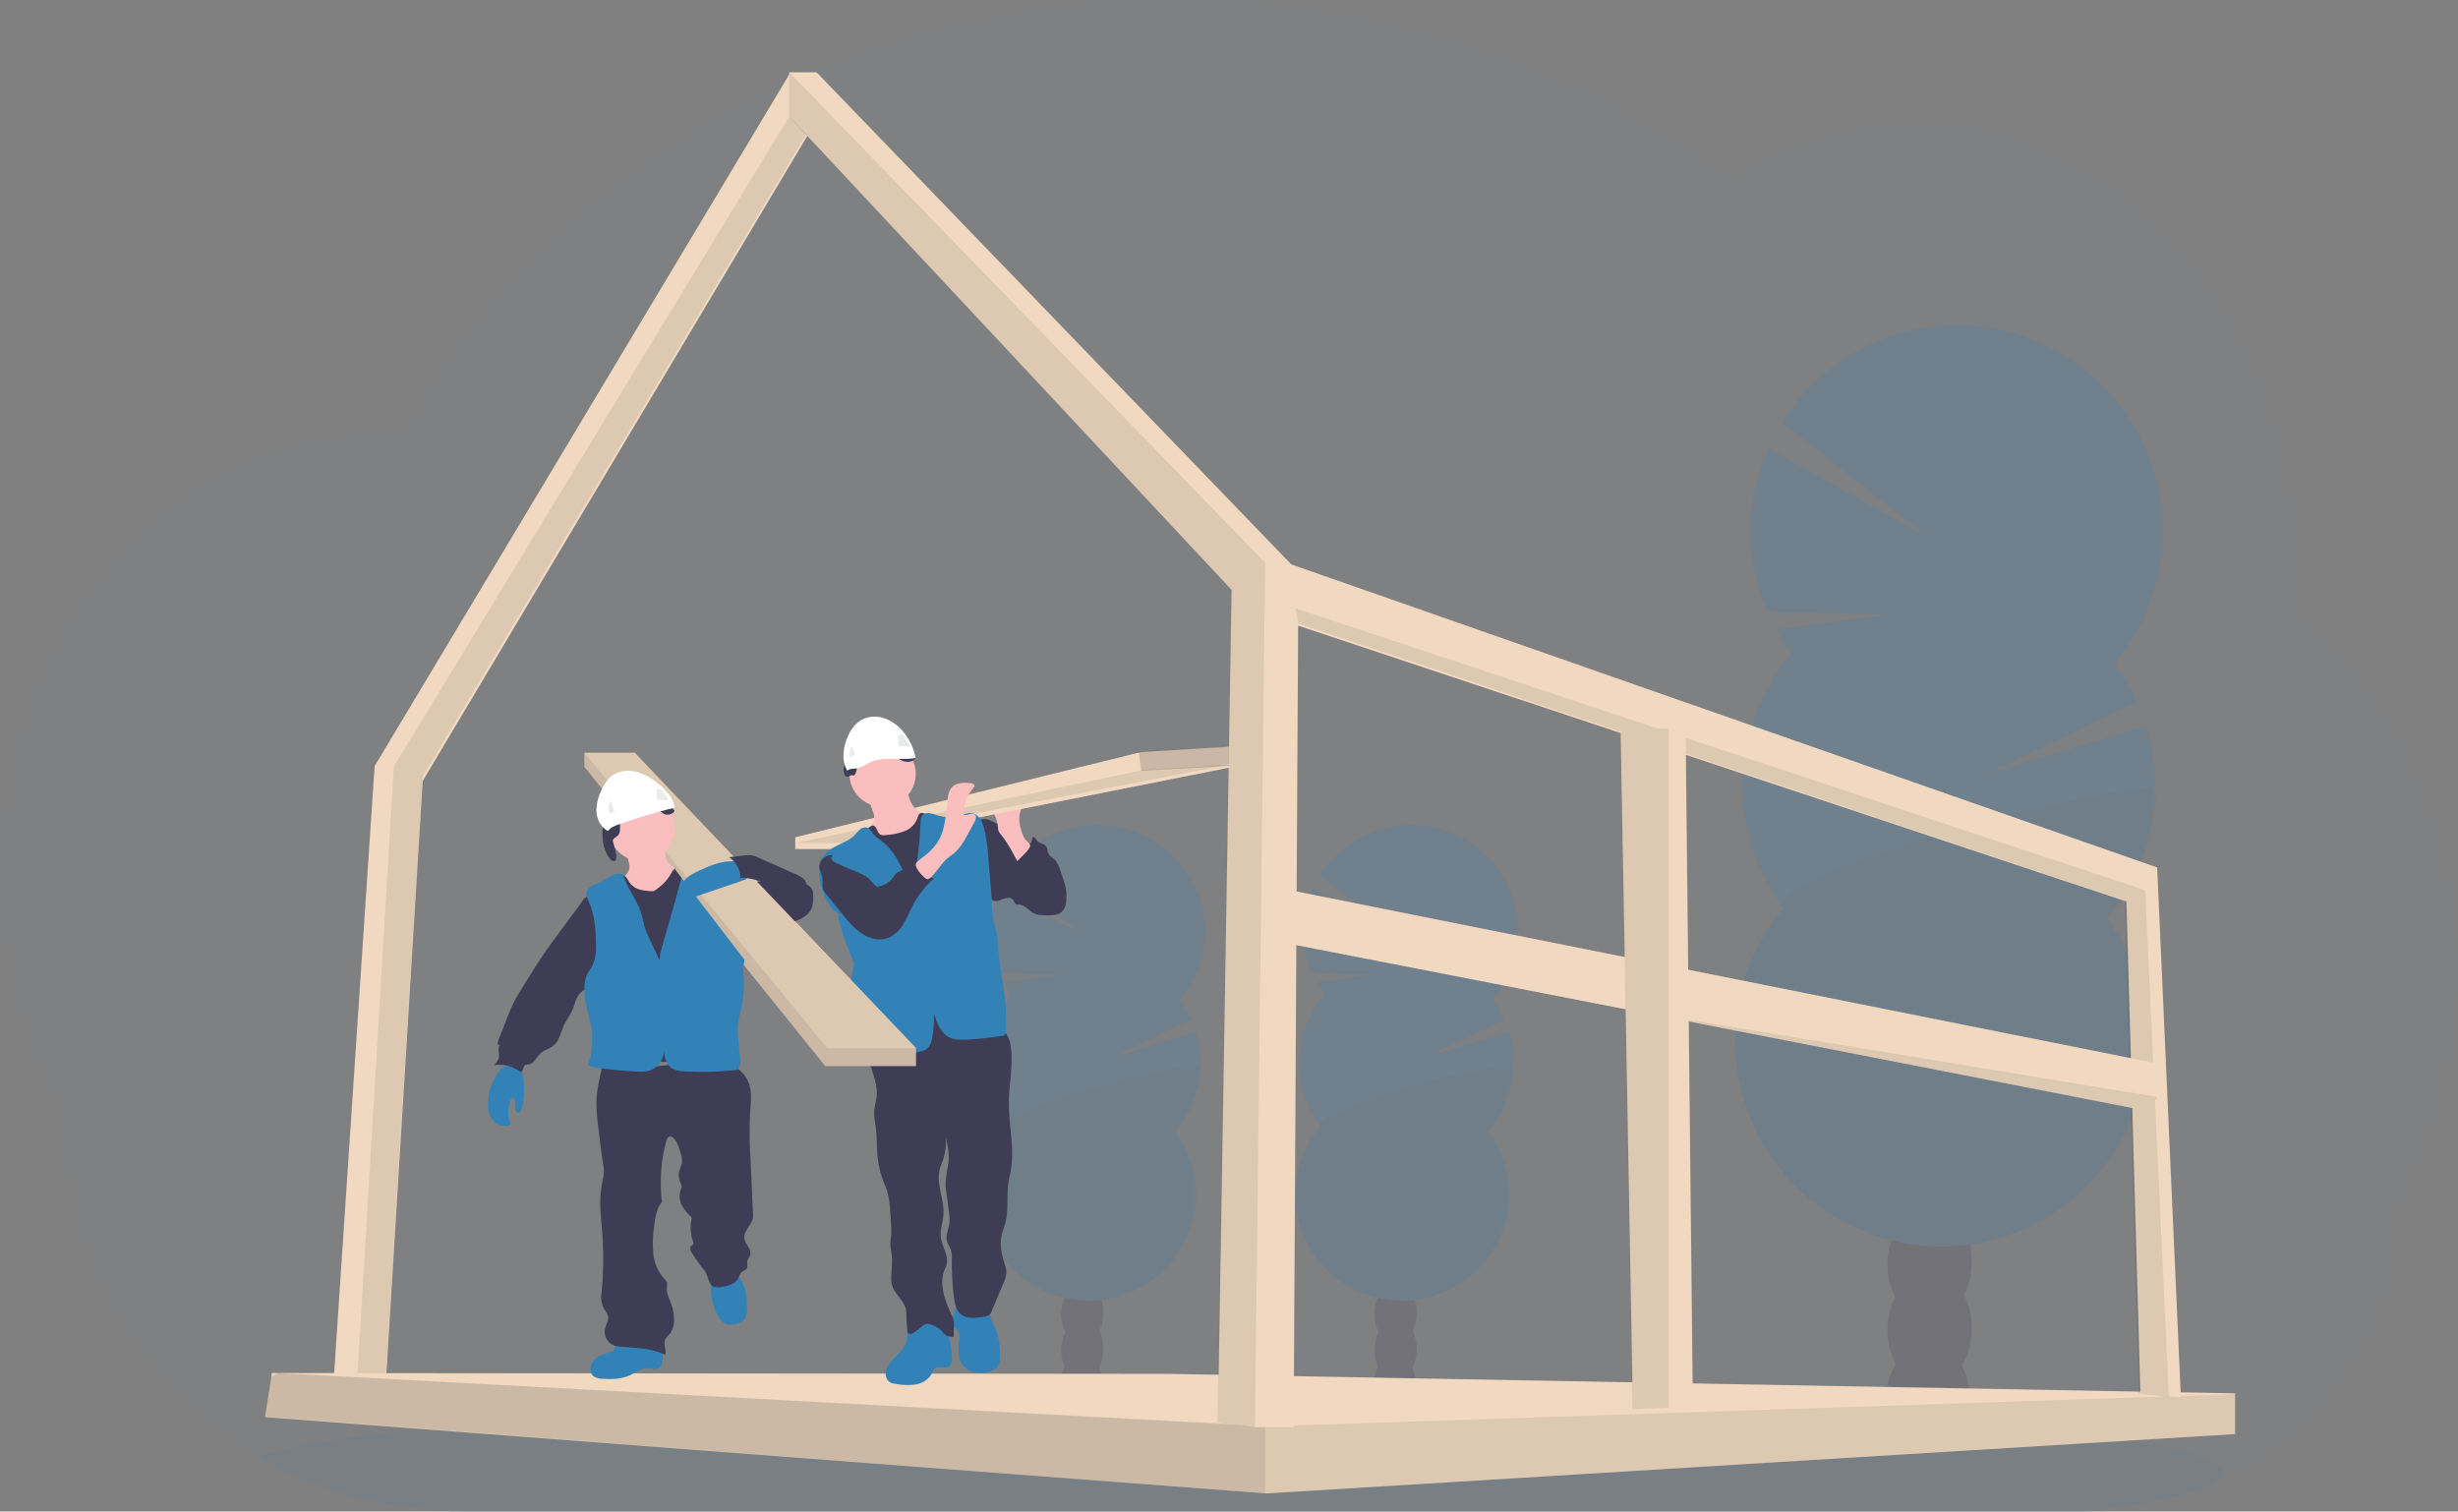 <svg width="400" height="246" viewBox="0 0 400 246" fill="none" xmlns="http://www.w3.org/2000/svg">
<rect x="0" y="0" width="400" height="246" fill="#808080" stroke="none"/>
<g clip-path="url(#clip0_965_5479)">
<path opacity="0.1" d="M400 158.007C400.007 164.672 399.201 171.313 397.599 177.783C397.06 179.963 396.434 182.098 395.721 184.188C394.848 186.767 393.837 189.297 392.692 191.767C392.114 193.016 391.504 194.241 390.861 195.441C390.872 202.276 389.464 209.039 386.728 215.303C381.782 226.54 372.962 235.627 361.876 240.906C354.944 244.213 347.369 245.952 339.69 246H75.939C64.204 246.025 52.672 242.942 42.515 237.066L42.359 236.977C40.912 236.131 39.502 235.234 38.127 234.288C35.035 232.152 32.13 229.757 29.444 227.13C25.807 223.577 22.603 219.607 19.897 215.303C13.543 205.213 10.176 193.53 10.188 181.607C3.753 170.316 0 156.791 0 142.257C0 123.92 5.963 107.193 15.761 94.53C17.804 91.885 20.041 89.396 22.455 87.083C24.836 84.796 27.396 82.701 30.109 80.818C32.28 79.311 34.55 77.95 36.901 76.743C37.883 76.244 38.868 75.772 39.87 75.334C40.749 74.944 41.639 74.58 42.539 74.237C43.619 73.828 44.712 73.451 45.819 73.107C46.927 72.763 48.019 72.462 49.097 72.203C50.681 71.816 52.294 71.502 53.933 71.259C55.291 71.059 56.649 70.92 58.008 70.814C59.088 70.733 60.178 70.689 61.275 70.675H61.869C63.078 70.675 64.28 70.723 65.472 70.804C65.598 70.553 65.734 70.298 65.859 70.05C66.335 69.144 66.827 68.241 67.323 67.358C67.322 67.35 67.322 67.342 67.323 67.334C67.408 67.178 67.493 67.025 67.581 66.876C67.982 66.152 68.4 65.436 68.828 64.726C69.025 64.386 69.218 64.067 69.419 63.748C69.461 63.669 69.507 63.592 69.558 63.517C69.762 63.178 69.969 62.838 70.179 62.498C71.228 60.823 72.318 59.177 73.45 57.561L73.738 57.147C73.915 56.895 74.078 56.651 74.275 56.4C74.744 55.744 75.226 55.086 75.712 54.44C76.051 53.978 76.391 53.52 76.757 53.082C77.64 51.95 78.546 50.818 79.474 49.686C80.403 48.554 81.367 47.437 82.368 46.335C82.504 46.182 82.639 46.032 82.782 45.883L84.232 44.301C84.303 44.226 84.365 44.158 84.433 44.09C84.606 43.903 84.772 43.717 84.959 43.537C85.737 42.712 86.535 41.903 87.336 41.099C91.415 37.036 95.76 33.251 100.343 29.767C100.523 29.624 100.706 29.489 100.886 29.353C101.749 28.704 102.625 28.062 103.501 27.431C108.321 23.974 113.358 20.832 118.583 18.025C118.943 17.817 119.31 17.624 119.68 17.434C124.364 14.956 129.181 12.739 134.11 10.792C136.796 9.729 139.544 8.731 142.308 7.817C144.149 7.213 145.996 6.639 147.867 6.099C150.792 5.257 153.738 4.502 156.704 3.834C165.442 1.874 174.331 0.662 183.274 0.214C185.991 0.076 188.739 0.005 191.517 0C204.921 -0.018 218.273 1.671 231.25 5.026C231.385 5.229 231.568 5.394 231.784 5.506C231.999 5.618 232.24 5.674 232.483 5.668H233.624C234.12 5.803 234.612 5.939 235.108 6.082C237.877 6.879 240.606 7.749 243.296 8.693L243.975 8.938C250.614 11.298 257.073 14.135 263.302 17.427C268.918 20.387 274.324 23.727 279.484 27.424C280.279 27.994 281.062 28.57 281.835 29.149C282.772 28.549 283.725 27.974 284.694 27.424C288.436 25.293 292.411 23.599 296.539 22.375C305.171 19.82 314.305 19.463 323.11 21.335C334.402 23.729 344.624 29.672 352.88 38.124C356.241 41.582 359.234 45.381 361.808 49.459C361.995 49.751 362.182 50.046 362.362 50.345C364.574 53.954 366.476 57.745 368.047 61.677C368.104 61.823 368.162 61.959 368.213 62.101C369.663 65.782 370.832 69.568 371.711 73.426C371.752 73.623 371.799 73.816 371.84 74.013C372.662 77.747 373.22 81.533 373.511 85.345C373.511 85.481 373.511 85.62 373.538 85.763C373.681 87.734 373.753 89.726 373.755 91.739C373.755 93.539 373.694 95.325 373.582 97.097C373.582 97.291 373.555 97.491 373.538 97.692C373.507 98.204 373.463 98.71 373.419 99.227C376.013 101.318 378.44 103.608 380.68 106.076C381.669 107.156 382.627 108.276 383.553 109.437C386.373 112.972 388.852 116.766 390.956 120.769C396.699 131.608 400 144.359 400 158.007Z" fill="#78858F"/>
<path opacity="0.1" d="M361.765 239.755C361.765 242.032 353.765 244.166 339.806 246H75.773C64.026 246.024 52.481 242.998 42.313 237.228L42.157 237.141C46.169 235.707 53.41 234.37 63.266 233.163L63.708 233.11C68.127 232.58 73.067 232.076 78.466 231.599C78.602 231.599 78.741 231.579 78.877 231.563C83.161 231.189 87.717 230.839 92.547 230.513C92.7 230.513 92.85 230.486 93.003 230.479C94.866 230.348 96.767 230.224 98.707 230.106L99.455 230.059C113.581 229.199 129.638 228.512 147.051 228.059H147.071C149.51 227.992 151.975 227.933 154.466 227.882C157.235 227.817 160.039 227.761 162.876 227.712C165.042 227.665 167.235 227.632 169.434 227.598H169.485C179.409 227.452 189.663 227.378 200.147 227.378C226.073 227.378 250.578 227.842 272.292 228.675H272.353C275.692 228.802 278.969 228.942 282.165 229.086L284.884 229.212C288.49 229.381 292.003 229.562 295.423 229.756C335.642 232 361.765 235.644 361.765 239.755Z" fill="#3282B8"/>
<g opacity="0.2">
<path d="M230.387 225.322C230.377 225.684 230.337 226.044 230.268 226.399C228.035 226.027 225.788 225.692 223.529 225.392C223.529 225.299 223.529 225.201 223.529 225.104C223.55 224.098 223.827 223.117 224.332 222.26C224.993 221.167 225.997 220.483 227.104 220.519C228.211 220.556 229.171 221.304 229.764 222.434C230.213 223.322 230.428 224.319 230.387 225.322Z" fill="#3F3D56"/>
<path d="M230.544 219.756C230.63 217.051 229.164 214.81 227.27 214.75C225.376 214.691 223.771 216.835 223.685 219.541C223.599 222.246 225.065 224.487 226.959 224.546C228.853 224.606 230.458 222.461 230.544 219.756Z" fill="#3F3D56"/>
<path d="M230.544 213.876C230.63 211.171 229.164 208.93 227.27 208.87C225.376 208.811 223.771 210.955 223.685 213.66C223.599 216.365 225.065 218.606 226.959 218.666C228.853 218.725 230.458 216.581 230.544 213.876Z" fill="#3F3D56"/>
<path d="M230.544 207.995C230.63 205.29 229.164 203.049 227.27 202.989C225.376 202.93 223.771 205.074 223.685 207.779C223.599 210.484 225.065 212.726 226.959 212.785C228.853 212.845 230.458 210.7 230.544 207.995Z" fill="#3F3D56"/>
<path d="M231.525 202.115C231.611 199.41 230.145 197.168 228.251 197.109C226.356 197.049 224.751 199.194 224.665 201.899C224.579 204.604 226.045 206.845 227.939 206.905C229.834 206.964 231.439 204.82 231.525 202.115Z" fill="#3F3D56"/>
<path d="M215.556 161.877C215.077 161.234 214.645 160.557 214.264 159.853L223.876 158.594L213.529 158.347C212.606 156.174 212.139 153.837 212.157 151.479C212.175 149.121 212.678 146.791 213.635 144.632L227.281 152.209L214.781 142.476C216.042 140.452 217.71 138.709 219.681 137.353C221.651 135.998 223.883 135.061 226.235 134.599C228.587 134.138 231.01 134.163 233.353 134.673C235.695 135.182 237.906 136.166 239.848 137.561C241.79 138.957 243.421 140.735 244.64 142.784C245.858 144.833 246.637 147.109 246.929 149.47C247.221 151.832 247.019 154.228 246.336 156.508C245.653 158.789 244.503 160.905 242.958 162.725C243.703 163.725 244.336 164.804 244.846 165.941L232.23 171.948L245.608 167.955C246.45 170.713 246.586 173.636 246.003 176.46C245.419 179.283 244.136 181.917 242.268 184.124C244.21 186.738 245.371 189.843 245.619 193.081C245.867 196.32 245.191 199.562 243.669 202.438C242.147 205.313 239.84 207.706 237.012 209.342C234.184 210.978 230.949 211.791 227.677 211.689C224.405 211.586 221.228 210.572 218.51 208.763C215.791 206.954 213.641 204.422 212.304 201.457C210.968 198.492 210.499 195.213 210.952 191.997C211.405 188.78 212.761 185.755 214.866 183.267C212.545 180.142 211.351 176.334 211.474 172.455C211.598 168.576 213.032 164.851 215.546 161.877H215.556Z" fill="#3282B8"/>
<path opacity="0.1" d="M246.078 173.753C245.96 177.614 244.533 181.321 242.028 184.273C243.955 186.873 245.108 189.961 245.354 193.182C245.6 196.403 244.929 199.628 243.419 202.488C241.908 205.348 239.619 207.727 236.812 209.354C234.006 210.982 230.796 211.79 227.549 211.689C224.301 211.587 221.149 210.578 218.451 208.779C215.753 206.979 213.619 204.461 212.293 201.512C210.966 198.563 210.501 195.302 210.951 192.103C211.401 188.904 212.746 185.895 214.835 183.42C212.617 180.423 246.139 171.823 246.078 173.753Z" fill="#313437"/>
</g>
<g opacity="0.2">
<path d="M179.407 225.322C179.397 225.684 179.357 226.044 179.288 226.399C177.055 226.027 174.808 225.692 172.549 225.392C172.549 225.299 172.549 225.201 172.549 225.104C172.57 224.098 172.847 223.117 173.351 222.26C174.012 221.167 175.017 220.483 176.124 220.519C177.231 220.556 178.191 221.304 178.784 222.434C179.233 223.322 179.448 224.319 179.407 225.322Z" fill="#3F3D56"/>
<path d="M179.564 219.756C179.65 217.051 178.184 214.81 176.29 214.75C174.396 214.691 172.791 216.835 172.705 219.541C172.619 222.246 174.085 224.487 175.979 224.546C177.873 224.606 179.478 222.461 179.564 219.756Z" fill="#3F3D56"/>
<path d="M179.564 213.876C179.65 211.171 178.184 208.93 176.29 208.87C174.396 208.811 172.791 210.955 172.705 213.66C172.619 216.365 174.085 218.606 175.979 218.666C177.873 218.725 179.478 216.581 179.564 213.876Z" fill="#3F3D56"/>
<path d="M179.564 207.995C179.65 205.29 178.184 203.049 176.29 202.989C174.396 202.93 172.791 205.074 172.705 207.779C172.619 210.484 174.085 212.726 175.979 212.785C177.873 212.845 179.478 210.7 179.564 207.995Z" fill="#3F3D56"/>
<path d="M180.544 202.115C180.63 199.41 179.164 197.168 177.27 197.109C175.376 197.049 173.771 199.194 173.685 201.899C173.599 204.604 175.065 206.845 176.959 206.905C178.853 206.964 180.458 204.82 180.544 202.115Z" fill="#3F3D56"/>
<path d="M164.576 161.877C164.097 161.234 163.665 160.557 163.283 159.853L172.896 158.594L162.549 158.347C161.625 156.174 161.158 153.837 161.177 151.479C161.195 149.121 161.697 146.791 162.654 144.632L176.301 152.209L163.8 142.476C165.061 140.452 166.729 138.709 168.7 137.353C170.671 135.998 172.902 135.061 175.255 134.599C177.607 134.138 180.03 134.163 182.372 134.673C184.714 135.182 186.926 136.166 188.868 137.561C190.81 138.957 192.441 140.735 193.659 142.784C194.877 144.833 195.657 147.109 195.949 149.47C196.241 151.832 196.039 154.228 195.355 156.508C194.672 158.789 193.522 160.905 191.978 162.725C192.723 163.725 193.356 164.804 193.865 165.941L181.25 171.948L194.627 167.955C195.47 170.713 195.605 173.636 195.022 176.46C194.439 179.283 193.155 181.917 191.287 184.124C193.229 186.738 194.391 189.843 194.639 193.081C194.887 196.32 194.211 199.562 192.689 202.438C191.167 205.313 188.86 207.706 186.032 209.342C183.204 210.978 179.969 211.791 176.697 211.689C173.425 211.586 170.248 210.572 167.529 208.763C164.811 206.954 162.66 204.422 161.324 201.457C159.987 198.492 159.519 195.213 159.972 191.997C160.425 188.78 161.781 185.755 163.885 183.267C161.565 180.142 160.371 176.334 160.494 172.455C160.617 168.576 162.051 164.851 164.566 161.877H164.576Z" fill="#3282B8"/>
<path opacity="0.1" d="M195.098 173.753C194.98 177.614 193.552 181.321 191.047 184.273C192.975 186.873 194.127 189.961 194.373 193.182C194.619 196.403 193.949 199.628 192.438 202.488C190.928 205.348 188.638 207.727 185.832 209.354C183.025 210.982 179.815 211.79 176.568 211.689C173.321 211.587 170.168 210.578 167.47 208.779C164.773 206.979 162.638 204.461 161.312 201.512C159.986 198.563 159.521 195.302 159.97 192.103C160.42 188.904 161.766 185.895 163.854 183.42C161.637 180.423 195.159 171.823 195.098 173.753Z" fill="#313437"/>
</g>
<g opacity="0.2">
<path d="M320.578 228.198C320.553 228.91 320.472 229.62 320.335 230.318C315.877 229.572 311.386 228.905 306.863 228.317C306.863 228.128 306.863 227.936 306.863 227.741C306.905 225.727 307.458 223.762 308.466 222.047C309.797 219.86 311.794 218.49 314 218.56C316.206 218.629 318.126 220.132 319.324 222.395C320.227 224.178 320.66 226.181 320.578 228.198Z" fill="#3F3D56"/>
<path d="M320.876 216.545C321.039 211.405 318.1 207.142 314.311 207.022C310.523 206.903 307.32 210.972 307.157 216.112C306.994 221.251 309.934 225.515 313.722 225.634C317.51 225.754 320.713 221.684 320.876 216.545Z" fill="#3F3D56"/>
<path d="M320.876 205.764C321.039 200.624 318.1 196.361 314.311 196.241C310.523 196.122 307.32 200.192 307.157 205.331C306.994 210.471 309.934 214.734 313.722 214.854C317.51 214.973 320.713 210.903 320.876 205.764Z" fill="#3F3D56"/>
<path d="M321.856 194.983C322.019 189.843 319.08 185.58 315.292 185.46C311.503 185.341 308.3 189.41 308.138 194.55C307.975 199.689 310.914 203.953 314.702 204.072C318.491 204.192 321.694 200.122 321.856 194.983Z" fill="#3F3D56"/>
<path d="M321.842 183.199C321.997 178.06 319.051 173.801 315.262 173.687C311.474 173.574 308.277 177.649 308.123 182.789C307.968 187.929 310.914 192.187 314.703 192.301C318.491 192.414 321.688 188.339 321.842 183.199Z" fill="#3F3D56"/>
<path d="M291.492 106.355C290.576 105.108 289.747 103.799 289.011 102.439L307.47 100L287.603 99.521C285.829 95.311 284.931 90.782 284.965 86.213C284.998 81.643 285.963 77.129 287.8 72.945L314.012 87.622L290.009 68.764C292.436 64.852 295.642 61.483 299.426 58.866C303.211 56.249 307.494 54.44 312.007 53.553C316.521 52.665 321.169 52.718 325.661 53.707C330.154 54.697 334.394 56.602 338.119 59.303C341.844 62.005 344.973 65.446 347.311 69.412C349.649 73.377 351.146 77.782 351.709 82.353C352.272 86.923 351.888 91.56 350.582 95.975C349.277 100.39 347.076 104.489 344.119 108.016C345.548 109.957 346.764 112.047 347.746 114.249L323.516 125.896L349.205 118.152C350.824 123.489 351.088 129.147 349.972 134.612C348.856 140.078 346.397 145.178 342.816 149.452C346.545 154.518 348.775 160.533 349.25 166.808C349.726 173.083 348.428 179.365 345.505 184.936C342.582 190.508 338.151 195.143 332.72 198.312C327.29 201.482 321.077 203.058 314.794 202.859C308.511 202.661 302.41 200.697 297.189 197.191C291.969 193.685 287.839 188.78 285.272 183.035C282.705 177.291 281.805 170.939 282.675 164.706C283.544 158.474 286.148 152.612 290.189 147.791C285.735 141.737 283.442 134.361 283.678 126.846C283.915 119.331 286.666 112.113 291.492 106.351V106.355Z" fill="#3282B8"/>
<path opacity="0.1" d="M350.98 128.935C350.756 136.453 347.992 143.677 343.135 149.436C346.884 154.504 349.125 160.52 349.603 166.797C350.081 173.074 348.776 179.358 345.838 184.931C342.899 190.504 338.446 195.141 332.986 198.311C327.527 201.482 321.282 203.058 314.965 202.86C308.649 202.661 302.516 200.696 297.268 197.19C292.019 193.683 287.868 188.776 285.288 183.029C282.707 177.283 281.802 170.93 282.676 164.695C283.55 158.461 286.168 152.597 290.23 147.775C285.884 141.927 351.099 125.173 350.98 128.935Z" fill="#313437"/>
</g>
<path d="M53.922 230.319L57.467 230.308H62.465L68.785 127.11L131.373 22.129L128.652 19.194V11.761L60.965 124.678L53.922 230.319Z" fill="#F1D8C0"/>
<path opacity="0.1" d="M57.843 229.339H62.463L68.783 126.335L131.372 21.551L128.652 18.622L64.092 124.765L57.843 229.339Z" fill="#313437"/>
<path d="M43.137 230.637L205.925 243.049L206.064 243.06L363.607 233.406L363.725 233.399V226.771L190.133 223.597L45.305 223.458H44.246L44.131 224.202L43.137 230.637Z" fill="#F1D8C0"/>
<path opacity="0.1" d="M43.137 230.637L205.925 243.049L206.064 243.06L363.607 233.406L363.725 233.277V226.909H363.586L205.925 232.155L45.305 223.458H45.281L44.996 223.644L44.131 224.202L43.137 230.637Z" fill="#313437"/>
<path opacity="0.1" d="M43.137 230.522L205.882 243.06V232.055L44.996 223.458L44.131 224.021L43.137 230.522Z" fill="#313437"/>
<path d="M128.431 18.968L200.415 96.01L198.189 231.529L204.304 232.265L204.406 232.279H210.52L211.252 101.829L346.041 146.726L348.314 226.667L353.235 227.216L354.902 227.403L351.043 141.182L210.139 91.854L132.879 11.761H128.431V18.968Z" fill="#F1D8C0"/>
<path opacity="0.1" d="M210.784 98.988L211.338 101.492L345.767 146.567L348.034 226.826L352.941 227.378L349.093 144.898L210.784 98.988Z" fill="#313437"/>
<path opacity="0.1" d="M128.431 18.968L200.332 96.015L198.109 231.542L204.217 232.279L205.882 91.58L128.431 11.761V18.968Z" fill="#313437"/>
<path d="M210.784 153.794L260.289 163.436L260.306 163.44L347.011 180.335L350.98 178.761L350.967 178.484L350.708 173.008L210.836 145.052L210.784 153.794Z" fill="#F1D8C0"/>
<path opacity="0.1" d="M260.784 163.673L347.032 180.335L350.98 178.783L350.967 178.51L260.784 163.673Z" fill="#313437"/>
<path d="M263.726 118.589L265.042 191.786L265.723 229.338L271.717 229.135L275.49 229.007L274.318 119.648L271.717 118.775L271.148 118.589H263.726Z" fill="#F1D8C0"/>
<path opacity="0.1" d="M263.726 118.589V118.606L264.974 191.792L265.646 229.338L271.569 229.135V118.589H263.726Z" fill="#313437"/>
<path d="M168.827 138.08C169.183 138.278 169.524 138.505 169.845 138.758C170.225 139.099 170.566 139.483 170.863 139.902C172.318 141.832 173.661 144.075 173.519 146.51C173.522 146.864 173.457 147.215 173.327 147.543C173.197 147.872 173.005 148.17 172.762 148.422C172.162 148.947 171.3 148.972 170.513 148.972C169.659 148.972 168.76 148.972 168.02 148.52C167.28 148.068 166.663 147.188 165.788 147.209C165.664 147.23 165.538 147.23 165.415 147.209C165.113 147.108 165.052 146.701 164.855 146.444C164.516 145.981 163.8 146.096 163.267 146.298C162.735 146.499 162.145 146.802 161.619 146.569C161.313 146.404 161.064 146.148 160.903 145.835C159.644 143.748 159.376 141.241 159.139 138.817C158.993 137.343 157.88 132.314 160.95 133.458C162.307 133.959 163.576 134.961 164.811 135.694L168.827 138.08Z" fill="#3F3D56"/>
<path d="M165.322 138.016C165.593 138.206 165.92 138.303 166.254 138.29C166.587 138.277 166.906 138.155 167.16 137.944C167.658 137.503 167.976 136.9 168.054 136.246C168.388 136.145 168.559 136.574 168.773 136.836C169.148 137.282 169.912 137.275 170.253 137.75C170.491 138.078 170.437 138.534 170.605 138.904C170.822 139.383 171.361 139.632 171.729 140.018C172.077 140.441 172.328 140.931 172.466 141.457L173.015 143.07C173.278 143.74 173.446 144.442 173.517 145.157C173.552 145.514 173.513 145.875 173.404 146.218C173.295 146.56 173.117 146.878 172.881 147.153C172.144 147.93 170.936 148.012 169.868 147.989C169.511 147.996 169.155 147.955 168.81 147.867C167.863 147.579 167.257 146.645 167.006 145.704C166.755 144.764 166.782 143.777 166.634 142.814C166.475 141.867 166.194 140.945 165.797 140.068C165.503 139.386 164.693 138.37 164.706 137.646C164.947 137.646 165.121 137.862 165.322 138.016Z" fill="#3F3D56"/>
<path d="M166.119 134.89C165.969 134.39 165.882 133.87 165.86 133.344C165.86 132.288 166.297 131.294 166.738 130.351L163.09 130.896C162.649 130.963 162.158 131.062 161.909 131.467C161.814 131.668 161.765 131.891 161.765 132.117C161.765 132.343 161.814 132.566 161.909 132.766C162.091 133.168 162.237 133.589 162.343 134.024C162.351 134.404 162.39 134.782 162.461 135.154C162.574 135.427 162.733 135.675 162.93 135.883C163.974 137.158 164.756 138.662 165.535 140.151C165.512 140.109 167.734 138.211 167.644 137.591C167.593 137.239 166.952 136.816 166.747 136.478C166.465 135.988 166.253 135.452 166.119 134.89Z" fill="#FBBEBE"/>
<path d="M200 121.53V124.945L142.652 136.353L139.677 138.191H129.412V136.267L185.757 122.383L200 121.53Z" fill="#F1D8C0"/>
<path opacity="0.1" d="M200 124.47L142.652 135.443L139.677 137.211H129.412L186.176 125.294L200 124.47Z" fill="#313437"/>
<path d="M153.67 216.294C153.031 215.5 152.149 214.951 151.167 214.737C150.185 214.523 149.162 214.656 148.263 215.115C148.071 215.208 147.901 215.343 147.767 215.512C147.427 216.001 147.644 216.674 147.675 217.278C147.753 218.751 146.611 219.948 145.584 220.977C145.033 221.528 144.472 222.118 144.224 222.868C143.975 223.619 144.159 224.571 144.825 224.962C145.116 225.112 145.433 225.202 145.757 225.227C146.844 225.445 147.958 225.477 149.056 225.321C150.14 225.109 151.205 224.477 151.674 223.451C151.764 223.173 151.914 222.919 152.112 222.708C152.711 222.223 153.629 222.792 154.309 222.446C154.87 222.16 154.894 221.71 154.901 221.117C154.921 219.476 154.683 217.62 153.67 216.294Z" fill="#3282B8"/>
<path d="M162.204 216.789C162.619 217.904 162.676 219.119 162.73 220.309C162.76 220.998 162.781 221.734 162.416 222.316C162.052 222.897 161.34 223.204 160.659 223.348C159.252 223.644 157.623 223.365 156.716 222.226C156.021 221.356 155.876 220.161 156.004 219.033C156.112 218.107 156.342 217.023 155.691 216.365C155.522 216.19 155.303 216.066 155.148 215.877C154.81 215.457 154.864 214.824 155.046 214.307C155.284 213.814 155.461 213.292 155.576 212.755C155.603 212.5 160.143 212.934 160.561 213.144C161.131 213.43 161.043 213.908 161.216 214.486C161.455 215.292 161.914 216.018 162.204 216.789Z" fill="#3282B8"/>
<path d="M163.132 167.662C164.025 168.242 164.37 169.381 164.509 170.439C164.891 173.339 164.221 176.27 164.171 179.197C164.123 183.297 165.307 187.472 164.296 191.444C163.69 193.818 164.205 196.531 163.636 198.929C163.467 199.641 163.156 200.313 162.994 201.025C162.655 202.568 163.01 204.183 163.487 205.692C163.64 206.099 163.736 206.524 163.775 206.957C163.752 207.623 163.583 208.276 163.281 208.87L161.251 213.683C161.025 214.222 160.132 214.31 159.56 214.381C158.484 214.51 157.283 214.602 156.428 213.934C155.572 213.266 155.365 212.146 155.234 211.102C154.981 209.096 154.867 207.076 154.895 205.054C154.932 204.527 154.886 203.997 154.757 203.484C154.571 202.904 154.161 202.402 154.05 201.788C153.908 200.995 154.31 200.215 154.459 199.414C154.561 198.683 154.55 197.941 154.425 197.213C154.293 196.128 154.141 195.042 153.968 193.964C153.725 192.454 154.073 190.966 154.307 189.453C154.527 188.032 154.246 186.584 153.968 185.173C153.992 186.318 153.85 187.46 153.546 188.564C153.366 189.104 153.109 189.619 152.954 190.169C152.26 192.634 153.738 195.222 153.529 197.776C153.431 198.97 152.964 200.15 153.096 201.327C153.187 202.188 153.586 202.979 153.86 203.8C154.134 204.62 154.276 205.56 153.86 206.326C152.761 208.409 153.583 211.241 154.567 213.377C154.767 213.756 154.941 214.148 155.088 214.551C155.379 215.514 155.135 216.549 155.213 217.553C154.93 217.599 154.64 217.58 154.365 217.497C154.09 217.414 153.838 217.27 153.627 217.074C153.478 216.918 153.356 216.735 153.211 216.572C152.804 216.184 152.323 215.883 151.797 215.687C151.488 215.514 151.136 215.433 150.782 215.453C150.41 215.557 150.076 215.766 149.818 216.053C149.483 216.348 149.128 216.619 148.756 216.864C148.597 216.986 148.411 217.069 148.214 217.105C148.115 217.12 148.014 217.104 147.925 217.058C147.836 217.013 147.763 216.94 147.717 216.85C147.696 216.794 147.683 216.734 147.68 216.674C147.554 215.65 147.488 214.62 147.48 213.588C147.48 211.814 145.363 210.593 145.096 208.839C144.882 207.425 145.278 205.984 145.146 204.559C145.082 203.827 144.879 203.108 144.893 202.375C144.893 201.9 145.001 201.436 145.038 200.964C145.069 200.441 145.061 199.916 145.014 199.394L144.909 197.756C144.808 196.138 144.696 194.486 144.06 193.007C143.306 191.281 142.86 189.435 142.741 187.554C142.674 186.367 142.717 185.179 142.582 183.989C142.46 182.914 142.19 181.845 142.268 180.767C142.332 179.933 142.606 179.125 142.67 178.291C142.802 176.687 142.193 175.127 141.716 173.59C141.239 172.054 140.887 170.351 141.513 168.869C141.603 168.626 141.752 168.409 141.946 168.238C142.186 168.079 142.459 167.977 142.745 167.94C148.548 166.717 154.497 166.337 160.409 166.81C161.373 166.865 162.308 167.158 163.132 167.662Z" fill="#3F3D56"/>
<path d="M143.628 131.331C146.606 131.331 149.02 128.917 149.02 125.94C149.02 122.963 146.606 120.55 143.628 120.55C140.65 120.55 138.235 122.963 138.235 125.94C138.235 128.917 140.65 131.331 143.628 131.331Z" fill="#FBBEBE"/>
<path d="M142.211 132.577C142.287 132.879 142.287 133.194 142.211 133.496C142.129 133.706 142.014 133.902 141.869 134.075C141.363 134.733 140.804 135.348 140.196 135.911C140.506 136.609 141.063 137.165 141.758 137.468C142.448 137.765 143.173 137.974 143.914 138.09C144.284 138.188 144.669 138.215 145.049 138.169C145.399 138.08 145.73 137.929 146.027 137.722L148.93 135.967C149.368 135.728 149.773 135.433 150.136 135.089C150.669 134.536 150.97 133.799 150.978 133.028C150.991 132.89 150.954 132.752 150.873 132.64C150.762 132.542 150.622 132.483 150.475 132.472C149.455 132.245 148.649 131.409 148.193 130.461C147.78 129.489 147.513 128.461 147.4 127.41L144.305 129.056C143.845 129.303 143.389 129.549 142.913 129.763C142.609 129.902 141.996 130.017 141.781 130.297C141.37 130.813 142.104 131.955 142.211 132.577Z" fill="#FBBEBE"/>
<path d="M140.349 135.803C139.889 136.182 139.53 136.67 139.304 137.223C139.092 137.907 139.304 138.629 139.494 139.307C140.388 142.194 141.071 145.144 141.538 148.131C141.824 150.184 141.929 152.268 142.069 154.345C142.355 158.581 142.771 165.335 143.326 169.544C145.369 169.636 147.362 169.038 149.388 168.819C153.176 168.415 157.075 169.339 160.784 168.476C159.885 164.908 158.986 158.814 158.087 155.248C157.689 153.843 157.413 152.407 157.263 150.954C157.184 149.91 157.232 148.863 157.246 147.813C157.276 145.76 157.164 143.707 157.051 141.654C156.922 139.259 156.793 136.864 156.227 134.52C156.188 134.221 156.048 133.945 155.832 133.736C155.492 133.486 155.049 133.575 154.643 133.63C153.402 133.788 152.146 133.489 151.108 132.788C150.659 132.48 150.056 132.104 149.637 132.446C149.458 132.653 149.34 132.905 149.296 133.175C149.111 133.659 148.825 134.098 148.457 134.462C148.09 134.826 147.649 135.107 147.164 135.286C146.194 135.639 145.177 135.849 144.147 135.909C143.831 135.977 143.502 135.94 143.21 135.803C142.726 135.505 142.692 134.434 142.083 134.362C141.548 134.301 140.71 135.457 140.349 135.803Z" fill="#3F3D56"/>
<path d="M148.449 143.809C147.202 142.614 146.654 140.88 145.746 139.408C145.127 138.417 144.336 137.546 143.411 136.835C142.946 136.527 142.519 136.164 142.14 135.755C141.819 135.359 141.576 134.831 141.09 134.678C140.888 134.634 140.68 134.64 140.481 134.695C140.283 134.75 140.101 134.852 139.951 134.993C139.653 135.277 139.371 135.578 139.106 135.894C137.674 137.38 135.156 137.586 134.021 139.306C133.715 139.671 133.507 140.108 133.416 140.576C133.089 143.079 133.735 145.612 135.221 147.651C135.508 148.124 135.95 148.483 136.471 148.667C136.4 149.298 136.484 149.937 136.714 150.529C137.34 152.671 138.108 154.77 139.015 156.809C138.798 157.607 138.647 158.421 138.562 159.243C138.326 161.311 138.545 163.41 138.322 165.482C138.14 167.175 137.647 168.824 137.63 170.52C137.63 170.791 137.653 171.112 137.886 171.251C138.01 171.315 138.149 171.344 138.288 171.336L142.444 171.461C144.857 171.532 147.293 171.603 149.668 171.156C149.985 171.109 150.291 171.012 150.577 170.869C151.381 170.418 151.648 169.403 151.777 168.499C151.944 167.326 152.011 166.142 151.976 164.958C152.479 166.552 153.078 168.201 154.598 168.892C155.402 169.257 156.321 169.23 157.203 169.206C159.104 169.122 160.998 168.926 162.876 168.621C162.992 168.635 163.109 168.622 163.219 168.583C163.329 168.544 163.428 168.479 163.509 168.394C163.589 168.31 163.649 168.208 163.683 168.096C163.716 167.984 163.724 167.866 163.704 167.751L163.724 165.902C163.765 162.148 162.836 158.559 162.474 154.822C162.359 153.643 162.369 152.452 162.082 151.297C161.964 150.813 161.791 150.339 161.687 149.852C161.597 149.374 161.54 148.891 161.518 148.406L161.254 144.682C161.129 142.959 160.95 141.297 160.818 139.577C160.746 137.902 160.504 136.239 160.095 134.614C159.801 133.598 159.19 132.447 158.132 132.322C157.568 132.258 157.021 132.505 156.483 132.677C155.163 133.094 153.746 133.088 152.429 132.66C152.022 132.499 151.598 132.386 151.165 132.322C150.947 132.292 150.725 132.321 150.522 132.406C150.319 132.49 150.142 132.627 150.01 132.803C149.878 133.067 149.817 133.361 149.83 133.656C149.672 137.038 149.378 140.521 148.449 143.809Z" fill="#3282B8"/>
<path d="M142.623 144.32C141.08 142.618 139.497 140.884 137.508 139.802C136.725 139.375 135.835 139.053 134.968 139.214C134.101 139.375 133.295 140.163 133.335 141.084C133.361 141.655 133.693 142.159 133.797 142.719C133.917 143.35 133.743 144.022 133.93 144.632C134.083 145.033 134.31 145.399 134.6 145.707L136.97 148.645C137.974 149.871 138.978 151.114 140.27 151.962C141.562 152.809 143.235 153.205 144.654 152.603C145.664 152.112 146.503 151.305 147.057 150.295C147.646 149.314 148.061 148.242 148.614 147.23C149.473 145.613 150.607 144.173 151.961 142.982C151.265 142.793 150.391 142.527 149.953 141.931C149.828 141.742 149.721 141.54 149.635 141.329L149.092 140.103C148.908 140.093 148.724 140.123 148.551 140.191C148.378 140.259 148.22 140.364 148.088 140.499C147.856 140.78 147.606 141.046 147.342 141.294C146.87 141.665 146.231 141.767 145.802 142.19C145.636 142.372 145.486 142.569 145.354 142.779C145.03 143.225 144.618 143.593 144.147 143.858C143.676 144.124 143.156 144.281 142.623 144.32Z" fill="#3F3D56"/>
<path d="M152.738 136.797C153.951 134.707 153.895 132.201 154.241 129.84C154.278 129.215 154.511 128.614 154.908 128.113C155.607 127.366 156.84 127.357 157.896 127.452C158.207 127.485 158.595 127.624 158.577 127.918C158.553 128.023 158.498 128.12 158.42 128.199C157.397 129.446 156.796 130.956 156.694 132.531C157.242 132.891 158.091 132.151 158.619 132.531C158.968 132.808 158.808 133.357 158.598 133.753C158.111 134.671 157.609 135.582 157.092 136.487C156.679 137.285 156.141 138.018 155.495 138.663C155.052 139.066 154.531 139.383 154.08 139.779C153.032 140.707 152.4 142.018 151.316 142.923C151.225 143.017 151.101 143.076 150.967 143.091C150.829 143.082 150.699 143.027 150.6 142.936C150.059 142.52 149.61 142.007 149.279 141.427C148.867 140.707 148.93 140.496 149.58 139.987C150.796 139.079 151.98 138.105 152.738 136.797Z" fill="#FBBEBE"/>
<path d="M141.304 142.885C141.497 143.015 141.734 143.162 141.945 143.053C142.032 142.996 142.105 142.918 142.16 142.825C142.526 142.29 142.832 141.708 143.07 141.091C143.111 141.004 143.134 140.908 143.137 140.811C143.137 140.586 142.955 140.421 142.785 140.291C141.875 139.656 140.896 139.146 139.872 138.775C139.026 138.424 138.141 138.118 137.244 138.206C136.907 138.231 136.578 138.33 136.276 138.498C135.975 138.666 135.708 138.898 135.491 139.182C134.85 140.084 135.924 140.358 136.596 140.684C138.154 141.46 139.84 141.909 141.304 142.885Z" fill="#3282B8"/>
<path opacity="0.1" d="M140.201 148.494C140.191 148.581 140.197 148.669 140.218 148.752C140.239 148.835 140.275 148.91 140.323 148.972C140.408 148.433 140.297 147.864 140.385 147.322C140.513 146.506 141.124 145.891 141.176 145.072C140.058 144.787 140.209 147.614 140.201 148.494Z" fill="#313437"/>
<path opacity="0.2" d="M200 121.53V124.664L185.726 125.45L185.294 122.313L200 121.53Z" fill="#313437"/>
<path d="M138.897 126.275C139.751 125.602 139.257 124.193 139.835 123.29C140.171 122.796 140.739 122.536 141.297 122.315C141.971 122.011 142.692 121.817 143.432 121.743C143.802 121.709 144.176 121.756 144.525 121.88C144.874 122.004 145.19 122.203 145.448 122.461C145.667 122.702 145.815 122.994 146.02 123.244C146.274 123.536 146.605 123.756 146.978 123.881C147.35 124.005 147.751 124.03 148.138 123.952C148.585 123.855 149.048 123.527 149.018 123.085C148.968 122.816 148.826 122.572 148.615 122.39L147.653 121.36C146.561 120.191 145.348 118.95 143.744 118.658C142.628 118.453 141.485 118.742 140.41 119.09C139.976 119.229 139.489 119.437 139.368 119.863C139.287 120.155 139.408 120.473 139.338 120.769C139.2 121.357 138.42 121.555 138.057 122.049C137.694 122.543 137.805 123.127 137.701 123.673C137.596 124.219 137.294 124.751 137.257 125.317C137.233 125.658 137.412 126.291 137.808 126.415C138.205 126.538 138.652 125.869 138.897 126.275Z" fill="#3F3D56"/>
<path d="M149.02 123.35C148.735 121.915 148.122 120.561 147.225 119.385C146.428 118.286 145.318 117.435 144.031 116.933C143.387 116.69 142.695 116.591 142.006 116.643C141.317 116.696 140.65 116.898 140.054 117.236C139.169 117.847 138.48 118.686 138.067 119.659C137.193 121.478 136.869 123.702 137.885 125.45C138.289 124.974 138.984 125.189 139.598 125.016C140.367 124.804 141.018 124.309 141.75 123.999C143.96 123.057 146.658 123.82 149.02 123.35Z" fill="white"/>
<path opacity="0.1" d="M138.304 123.427C138.248 122.796 138.211 122.063 138.525 121.614C138.54 121.587 138.56 121.565 138.583 121.55C138.605 121.535 138.63 121.529 138.654 121.53C138.676 121.54 138.697 121.557 138.714 121.578C138.731 121.6 138.745 121.627 138.755 121.656C138.936 122.065 139.09 122.497 139.216 122.947C139.033 122.887 138.842 122.906 138.667 123.003C138.492 123.1 138.342 123.27 138.235 123.491" fill="#313437"/>
<path opacity="0.1" d="M146.268 121.367L146.123 120.076C146.099 119.97 146.109 119.859 146.151 119.758C146.212 119.673 146.305 119.611 146.414 119.584C146.522 119.557 146.638 119.568 146.739 119.613C146.937 119.712 147.1 119.858 147.21 120.036C147.545 120.498 147.823 120.992 148.039 121.508C147.391 121.396 146.724 121.404 146.078 121.53" fill="#313437"/>
<path opacity="0.1" d="M149.02 170.534V173.318L146.67 173.475H134.314V170.534H149.02Z" fill="#313437"/>
<path d="M149.02 170.551V173.474H134.273L95.098 124.809V122.51H103.311L149.02 170.551Z" fill="#F1D8C0"/>
<path opacity="0.1" d="M149.02 170.551V173.474H134.273L95.098 124.809V122.51H103.311L149.02 170.551Z" fill="#313437"/>
<path opacity="0.1" d="M149.02 170.551V173.474H134.273L95.098 124.809V122.51L134.485 170.551H149.02Z" fill="#313437"/>
<path d="M100.119 218.871C100.144 219.007 100.141 219.147 100.11 219.282C100.078 219.417 100.019 219.545 99.936 219.656C99.853 219.767 99.747 219.86 99.626 219.929C99.505 219.998 99.371 220.042 99.233 220.057C98.292 220.373 97.295 220.685 96.629 221.401C95.962 222.116 95.831 223.444 96.629 224.025C97.037 224.269 97.505 224.396 97.981 224.391C99.513 224.495 101.109 224.475 102.499 223.83C103.494 223.373 104.43 222.594 105.523 222.664C106.087 222.698 106.689 222.96 107.193 222.704C107.697 222.449 107.839 221.737 107.842 221.142C107.855 219.901 107.667 218.665 107.284 217.484C107.234 217.322 105.083 217.198 104.826 217.148L102.219 216.812C101.725 216.748 100.66 216.378 100.271 216.788C99.882 217.198 100.119 218.384 100.119 218.871Z" fill="#3282B8"/>
<path d="M115.773 211.065C115.878 211.701 116.049 212.323 116.283 212.917C116.628 213.878 117.07 214.9 117.916 215.366C118.684 215.787 119.627 215.635 120.408 215.235C120.734 215.088 121.02 214.85 121.237 214.546C121.489 214.065 121.602 213.512 121.56 212.959C121.56 211.591 121.486 210.178 120.915 208.962C120.424 207.902 119.569 206.99 119.556 205.816L116.615 206.438C116.458 206.455 116.308 206.52 116.183 206.626C116.089 206.733 116.025 206.866 115.995 207.011C115.681 208.334 115.606 209.711 115.773 211.065Z" fill="#3282B8"/>
<path d="M79.47 178.905C79.34 179.964 79.395 181.099 79.971 182.013C80.546 182.927 81.759 183.532 82.808 183.167C82.861 183.154 82.912 183.13 82.956 183.098C83 183.066 83.037 183.026 83.065 182.98C83.093 182.868 83.077 182.751 83.02 182.651C82.557 181.465 82.595 180.153 83.126 178.994C83.195 178.843 83.342 178.665 83.503 178.724C83.571 178.757 83.625 178.81 83.657 178.876C83.823 179.151 83.906 179.465 83.897 179.783C83.849 180.071 83.84 180.364 83.87 180.655C83.935 180.937 84.25 181.204 84.524 181.082C84.604 181.035 84.672 180.974 84.726 180.901C84.779 180.828 84.817 180.745 84.836 180.658C85.6 178.537 85.254 176.218 84.905 173.999C84.908 173.948 84.899 173.897 84.879 173.849C84.859 173.802 84.829 173.759 84.79 173.725C84.751 173.69 84.704 173.664 84.654 173.648C84.603 173.632 84.55 173.627 84.497 173.634C82.88 173.479 81.996 173.108 81.07 174.551C80.276 175.768 79.47 177.442 79.47 178.905Z" fill="#3282B8"/>
<path d="M98.033 173.468C97.563 175.444 97.089 177.444 97.059 179.473C97.067 180.738 97.161 182 97.341 183.252L97.694 186.191C97.814 187.183 97.932 188.17 98.103 189.151C98.213 189.657 98.272 190.172 98.281 190.689C98.248 191.199 98.168 191.705 98.043 192.2C97.832 193.239 97.714 194.296 97.69 195.357C97.653 197.054 97.861 198.751 97.992 200.449C98.254 203.831 98.215 207.23 97.875 210.605C97.739 211.516 97.935 212.446 98.426 213.223C98.625 213.467 98.789 213.739 98.912 214.03C99.164 214.808 98.577 215.585 98.426 216.383C98.329 217.005 98.481 217.64 98.847 218.15C99.213 218.659 99.765 219 100.38 219.099C103.067 219.421 105.827 219.275 108.248 220.518C108.503 219.764 107.946 218.909 108.201 218.141C108.362 217.666 108.806 217.357 109.108 216.957C109.514 216.346 109.716 215.621 109.685 214.886C109.697 213.927 109.529 212.974 109.188 212.079C108.903 211.332 108.493 210.595 108.517 209.794C108.517 209.4 108.654 208.986 108.497 208.623C108.388 208.414 108.241 208.229 108.063 208.076C107.06 206.965 106.443 205.552 106.307 204.054C106.176 202.567 106.223 201.069 106.448 199.593C106.613 198.188 106.834 196.704 107.717 195.608C107.308 192.283 107.549 188.91 108.426 185.679C108.513 185.38 108.651 185.034 108.953 184.963C109.073 184.95 109.195 184.967 109.307 185.012C109.419 185.057 109.519 185.128 109.598 185.221C110.125 185.72 110.377 186.443 110.605 187.135C110.857 187.885 111.113 188.686 110.921 189.454C110.841 189.793 110.679 190.092 110.585 190.418C110.381 191.073 110.417 191.78 110.686 192.41C110.817 192.641 110.9 192.896 110.928 193.16C110.897 193.387 110.829 193.608 110.726 193.812C110.602 194.214 110.562 194.638 110.61 195.056C110.658 195.474 110.793 195.877 111.005 196.239C111.433 196.96 111.961 197.615 112.573 198.185C112.281 199.487 112.356 200.847 112.792 202.109C112.823 202.165 112.843 202.228 112.85 202.293C112.858 202.357 112.853 202.423 112.835 202.485C112.775 202.614 112.62 202.662 112.499 202.754C112.164 203.032 112.372 203.558 112.597 203.921C113.213 204.918 113.894 205.873 114.635 206.78C115.307 207.591 115.246 209.156 116.247 209.448C116.668 209.54 117.103 209.54 117.523 209.448C118.51 209.295 119.612 209.006 120.095 208.124C120.294 207.761 120.374 207.319 120.683 207.048C120.992 206.776 121.392 206.729 121.563 206.403C121.734 206.077 121.543 205.649 121.6 205.272C121.657 204.896 121.983 204.593 122.087 204.196C122.335 203.28 121.278 202.526 121.133 201.589C120.925 200.231 122.617 199.213 122.547 197.855C122.399 194.905 122.305 191.942 122.154 188.992C121.964 186.35 121.937 183.698 122.073 181.052C122.191 179.406 122.409 177.681 121.811 176.15C120.952 173.991 118.581 172.779 116.287 172.549C113.994 172.318 111.707 172.868 109.433 173.227C105.66 173.815 101.827 173.896 98.033 173.468Z" fill="#3F3D56"/>
<path d="M104.412 140.151C107.39 140.151 109.804 137.738 109.804 134.761C109.804 131.784 107.39 129.37 104.412 129.37C101.434 129.37 99.019 131.784 99.019 134.761C99.019 137.738 101.434 140.151 104.412 140.151Z" fill="#FBBEBE"/>
<path d="M102.301 141.715C102.113 142.158 101.797 142.533 101.395 142.791C100.992 143.048 100.522 143.177 100.046 143.159C99.846 143.998 100.326 144.844 100.875 145.504C102.015 146.848 103.489 147.859 105.144 148.433C106.798 149.008 108.574 149.125 110.289 148.773C110.956 148.652 111.589 148.385 112.143 147.99C112.891 147.358 113.392 146.479 113.559 145.508C113.718 144.544 113.763 143.564 113.694 142.589C113.713 142.396 113.659 142.204 113.542 142.05C113.404 141.942 113.233 141.885 113.058 141.89C111.891 141.785 110.672 141.739 109.647 141.159C108.621 140.579 107.892 139.268 108.386 138.191C108.307 138.359 106.29 138.439 106.024 138.474C105.192 138.593 104.36 138.726 103.531 138.88C103.133 138.902 102.739 138.977 102.36 139.103C101.859 139.366 102.046 139.236 102.163 139.712C102.339 140.439 102.598 140.96 102.301 141.715Z" fill="#FBBEBE"/>
<path d="M106.374 145.042C105.647 145.05 104.922 144.97 104.214 144.804C103.5 144.638 102.871 144.219 102.443 143.627C102.193 143.251 102.032 142.778 101.634 142.567C100.984 142.231 100.243 142.798 99.724 143.318C99.252 143.831 98.704 144.269 98.1 144.619C97.38 144.998 96.537 145.132 95.857 145.578C95.326 145.978 94.869 146.469 94.51 147.027L89.736 153.5C87.82 156.102 86.152 158.896 84.444 161.643C82.966 164.021 82.191 166.757 81.076 169.323C80.988 169.48 80.951 169.661 80.972 169.839C81.012 170.014 81.224 170.155 81.372 170.054C80.87 170.55 81.312 171.395 81.194 172.093C81.06 172.581 80.78 173.017 80.392 173.344C81.133 173.248 81.886 173.283 82.615 173.448C83.369 173.661 84.08 174.001 84.717 174.454C85.125 174.39 85.088 173.669 85.391 173.401C85.573 173.243 85.842 173.263 86.082 173.217C86.981 173.042 87.338 171.966 88.029 171.359C88.605 170.852 89.42 170.688 90.029 170.212C91.02 169.437 91.232 168.058 91.751 166.915C92.192 165.946 92.886 165.1 93.273 164.108C93.526 163.464 93.647 162.766 94.008 162.173C94.584 161.214 95.668 160.704 96.703 160.244C97.356 159.953 98.05 159.651 98.754 159.698C98.717 161.257 98.518 162.793 98.858 164.316C98.976 164.852 99.141 165.376 99.283 165.909C99.926 168.31 100.078 170.812 100.108 173.287C101.656 172.934 103.237 172.746 104.824 172.724C106.074 172.687 107.32 172.848 108.57 172.824C110.052 172.797 111.517 172.512 113 172.412C114.482 172.311 116.031 172.412 117.342 173.082C117.235 170.957 117.295 168.826 117.52 166.71L117.877 163.377C117.958 162.408 118.107 161.447 118.325 160.499C118.521 159.735 118.804 158.997 119.019 158.235C119.777 155.552 119.639 152.688 119.494 149.895C119.42 148.459 118.864 147.047 118.211 145.77C117.974 145.295 117.704 144.838 117.402 144.401C116.613 143.318 115.56 142.452 114.343 141.883C113.126 141.314 111.784 141.061 110.443 141.148C110.271 141.153 110.103 141.19 109.944 141.255C109.66 141.437 109.438 141.7 109.308 142.01C108.611 143.257 107.599 144.302 106.374 145.042Z" fill="#3F3D56"/>
<path d="M99.736 136.699C99.892 136.361 100.311 136.237 100.567 135.967C101.058 135.454 100.837 134.635 100.913 133.944C101.038 132.932 101.899 132.086 102.886 131.725C103.892 131.411 104.962 131.345 106.001 131.533C106.5 131.569 106.983 131.725 107.406 131.988C107.586 132.116 107.752 132.282 107.921 132.4C108.23 132.582 108.6 132.639 108.952 132.559C109.304 132.479 109.61 132.268 109.804 131.971C108.579 130.535 107.222 129.018 105.36 128.576C104.722 128.449 104.071 128.389 103.419 128.397C102.557 128.38 101.668 128.367 100.872 128.687C99.788 129.122 99.027 130.124 98.636 131.203C98.294 132.296 98.111 133.431 98.093 134.574C98.022 135.337 98.022 136.104 98.093 136.867C98.226 137.909 98.624 138.902 99.248 139.757C99.333 139.89 99.452 139.998 99.594 140.07C101.173 140.745 99.608 136.978 99.736 136.699Z" fill="#3F3D56"/>
<path d="M109.804 131.442C109.613 129.911 108.45 128.645 107.214 127.627C106.217 126.745 105.031 126.074 103.734 125.66C102.428 125.299 100.925 125.377 99.807 126.109C98.906 126.697 98.335 127.634 97.895 128.577C97.318 129.69 97.032 130.917 97.061 132.155C97.147 133.384 97.785 134.63 98.92 135.251C99.329 134.685 100.039 134.392 100.721 134.161C103.694 133.102 106.726 132.194 109.804 131.442Z" fill="white"/>
<path opacity="0.1" d="M99.295 130.351C99.376 130.351 99.43 130.485 99.47 130.594C99.677 131.109 99.854 131.652 100 132.217C99.703 132.318 99.194 132.432 99.047 132.014C98.968 131.803 99.062 130.331 99.295 130.351Z" fill="#313437"/>
<path opacity="0.1" d="M107.092 130.327C106.987 130.417 106.863 130.233 106.863 130.099V128.578C106.86 128.535 106.871 128.493 106.894 128.456C106.912 128.437 106.935 128.422 106.96 128.411C106.985 128.401 107.012 128.395 107.039 128.393C107.396 128.358 107.691 128.629 107.921 128.887C108.268 129.307 108.57 129.755 108.824 130.225L106.96 130.174" fill="#313437"/>
<path d="M125.504 151.994C125.814 151.692 126.145 151.413 126.495 151.16C127.429 150.519 128.558 150.266 129.606 149.857C130.654 149.449 131.72 148.787 132.127 147.713C132.332 147.042 132.398 146.334 132.323 145.635C132.333 145.343 132.282 145.051 132.175 144.78C132.046 144.54 131.864 144.336 131.642 144.184C130.22 143.103 128.312 143.017 126.546 143.128C122.652 143.376 118.835 144.355 115.284 146.016C115.096 146.08 114.932 146.201 114.812 146.363C114.743 146.513 114.712 146.678 114.721 146.844C114.658 147.866 114.788 148.89 115.102 149.861C115.567 151.094 116.525 152.088 116.926 153.345C117.108 153.91 117.168 154.509 117.327 155.077C117.457 155.664 117.794 156.18 118.274 156.525C119.605 157.342 120.863 156.244 121.786 155.392L125.504 151.994Z" fill="#3F3D56"/>
<path d="M107.295 156.242L105.57 152.514C105.317 151.998 105.098 151.465 104.916 150.92C104.719 150.269 104.623 149.595 104.44 148.941C103.834 146.764 102.306 144.95 101.56 142.817C101.513 142.624 101.417 142.447 101.281 142.301C101.172 142.225 101.048 142.173 100.917 142.15C100.785 142.127 100.651 142.132 100.522 142.166C99.48 142.345 98.667 143.13 97.714 143.575C97.271 143.777 96.795 143.912 96.352 144.145C96.131 144.249 95.935 144.398 95.778 144.584C95.62 144.769 95.505 144.986 95.44 145.22C95.335 145.736 95.593 146.231 95.811 146.733C96.737 148.803 96.948 151.115 96.989 153.381C97.019 154.904 96.941 156.539 96.032 157.762C94.286 160.122 95.403 163.587 96.056 166.442C96.135 166.779 96.226 167.143 96.281 167.5C96.338 167.947 96.365 168.398 96.359 168.849C96.359 170.362 96.274 171.923 95.634 173.295C96.266 173.627 96.962 173.823 97.676 173.868C99.653 174.117 101.637 174.292 103.63 174.393C104.254 174.452 104.883 174.42 105.498 174.299C106.229 174.104 106.872 173.673 107.328 173.075C107.783 172.476 108.025 171.745 108.014 170.996C108.123 171.929 108.323 172.944 109.008 173.591C109.692 174.238 110.689 174.336 111.618 174.387C114.241 174.524 116.87 174.451 119.481 174.168C119.648 174.16 119.811 174.122 119.964 174.056C120.468 173.807 120.495 173.119 120.454 172.567C120.38 171.532 120.301 170.497 120.175 169.469C120.069 168.813 120.014 168.151 120.012 167.487C120.064 166.804 120.178 166.127 120.352 165.464C120.808 163.361 121.169 161.214 121.016 159.06C120.956 158.535 120.934 158.007 120.951 157.479C121.04 156.289 121.673 155.157 121.554 153.974C121.213 150.495 120.938 146.926 119.957 143.568C119.78 142.968 119.556 142.325 119.028 141.981C118.348 141.529 117.391 141.765 116.612 141.479C116.246 141.31 115.898 141.106 115.573 140.868C114.868 140.432 114.06 140.185 113.228 140.154C112.602 140.13 111.904 140.268 111.526 140.767C111.351 141.048 111.236 141.361 111.186 141.688C110.692 143.744 110.114 145.776 109.535 147.809L108.98 149.757L107.493 154.988C107.347 155.544 107.445 155.716 107.295 156.242Z" fill="#3282B8"/>
<path d="M116.268 136.231L149.02 170.563V173.474H134.416L109.804 141.432" fill="#F1D8C0"/>
<path opacity="0.1" d="M116.268 136.231L149.02 170.563V173.474H134.416L109.804 141.432" fill="#313437"/>
<path opacity="0.1" d="M110.325 141.131L110.43 141.168L134.626 170.576H149.02V173.474H134.416L109.804 141.582L110.325 141.131Z" fill="#313437"/>
<path d="M113.834 141.672C112.598 142.229 111.225 142.942 110.854 144.281C110.781 144.515 110.765 144.765 110.808 145.008C110.898 145.294 111.071 145.544 111.302 145.727C111.533 145.909 111.813 146.015 112.104 146.031C112.685 146.045 113.263 145.936 113.802 145.71L121.092 143.229C121.29 143.164 121.516 143.065 121.565 142.865C121.578 142.739 121.554 142.613 121.495 142.501C121.269 141.934 121.047 140.773 120.573 140.377C120.185 140.056 119.415 140.169 118.946 140.176C117.138 140.191 115.44 140.944 113.834 141.672Z" fill="#3282B8"/>
<path d="M120.096 142.834C121.254 142.831 122.406 143.004 123.509 143.347C124.617 143.696 125.598 144.345 126.336 145.218C126.551 145.462 126.704 145.752 126.782 146.064C126.849 146.386 127.934 146.58 127.694 146.799C128.424 146.686 128.251 147.018 128.99 147.012C129.729 147.005 130.528 146.822 130.971 146.251C131.279 145.782 131.416 145.226 131.361 144.673C131.37 144.29 131.295 143.91 131.141 143.557C130.808 142.88 130.042 142.515 129.336 142.202L123.389 139.566C123.044 139.389 122.674 139.261 122.29 139.189C121.967 139.159 121.642 139.167 121.321 139.212L118.627 139.512C119.217 139.881 119.696 140.393 120.019 140.996C120.342 141.6 120.497 142.274 120.469 142.954" fill="#3F3D56"/>
</g>
<defs>
<clipPath id="clip0_965_5479">
<rect width="400" height="246" fill="white"/>
</clipPath>
</defs>
</svg>
